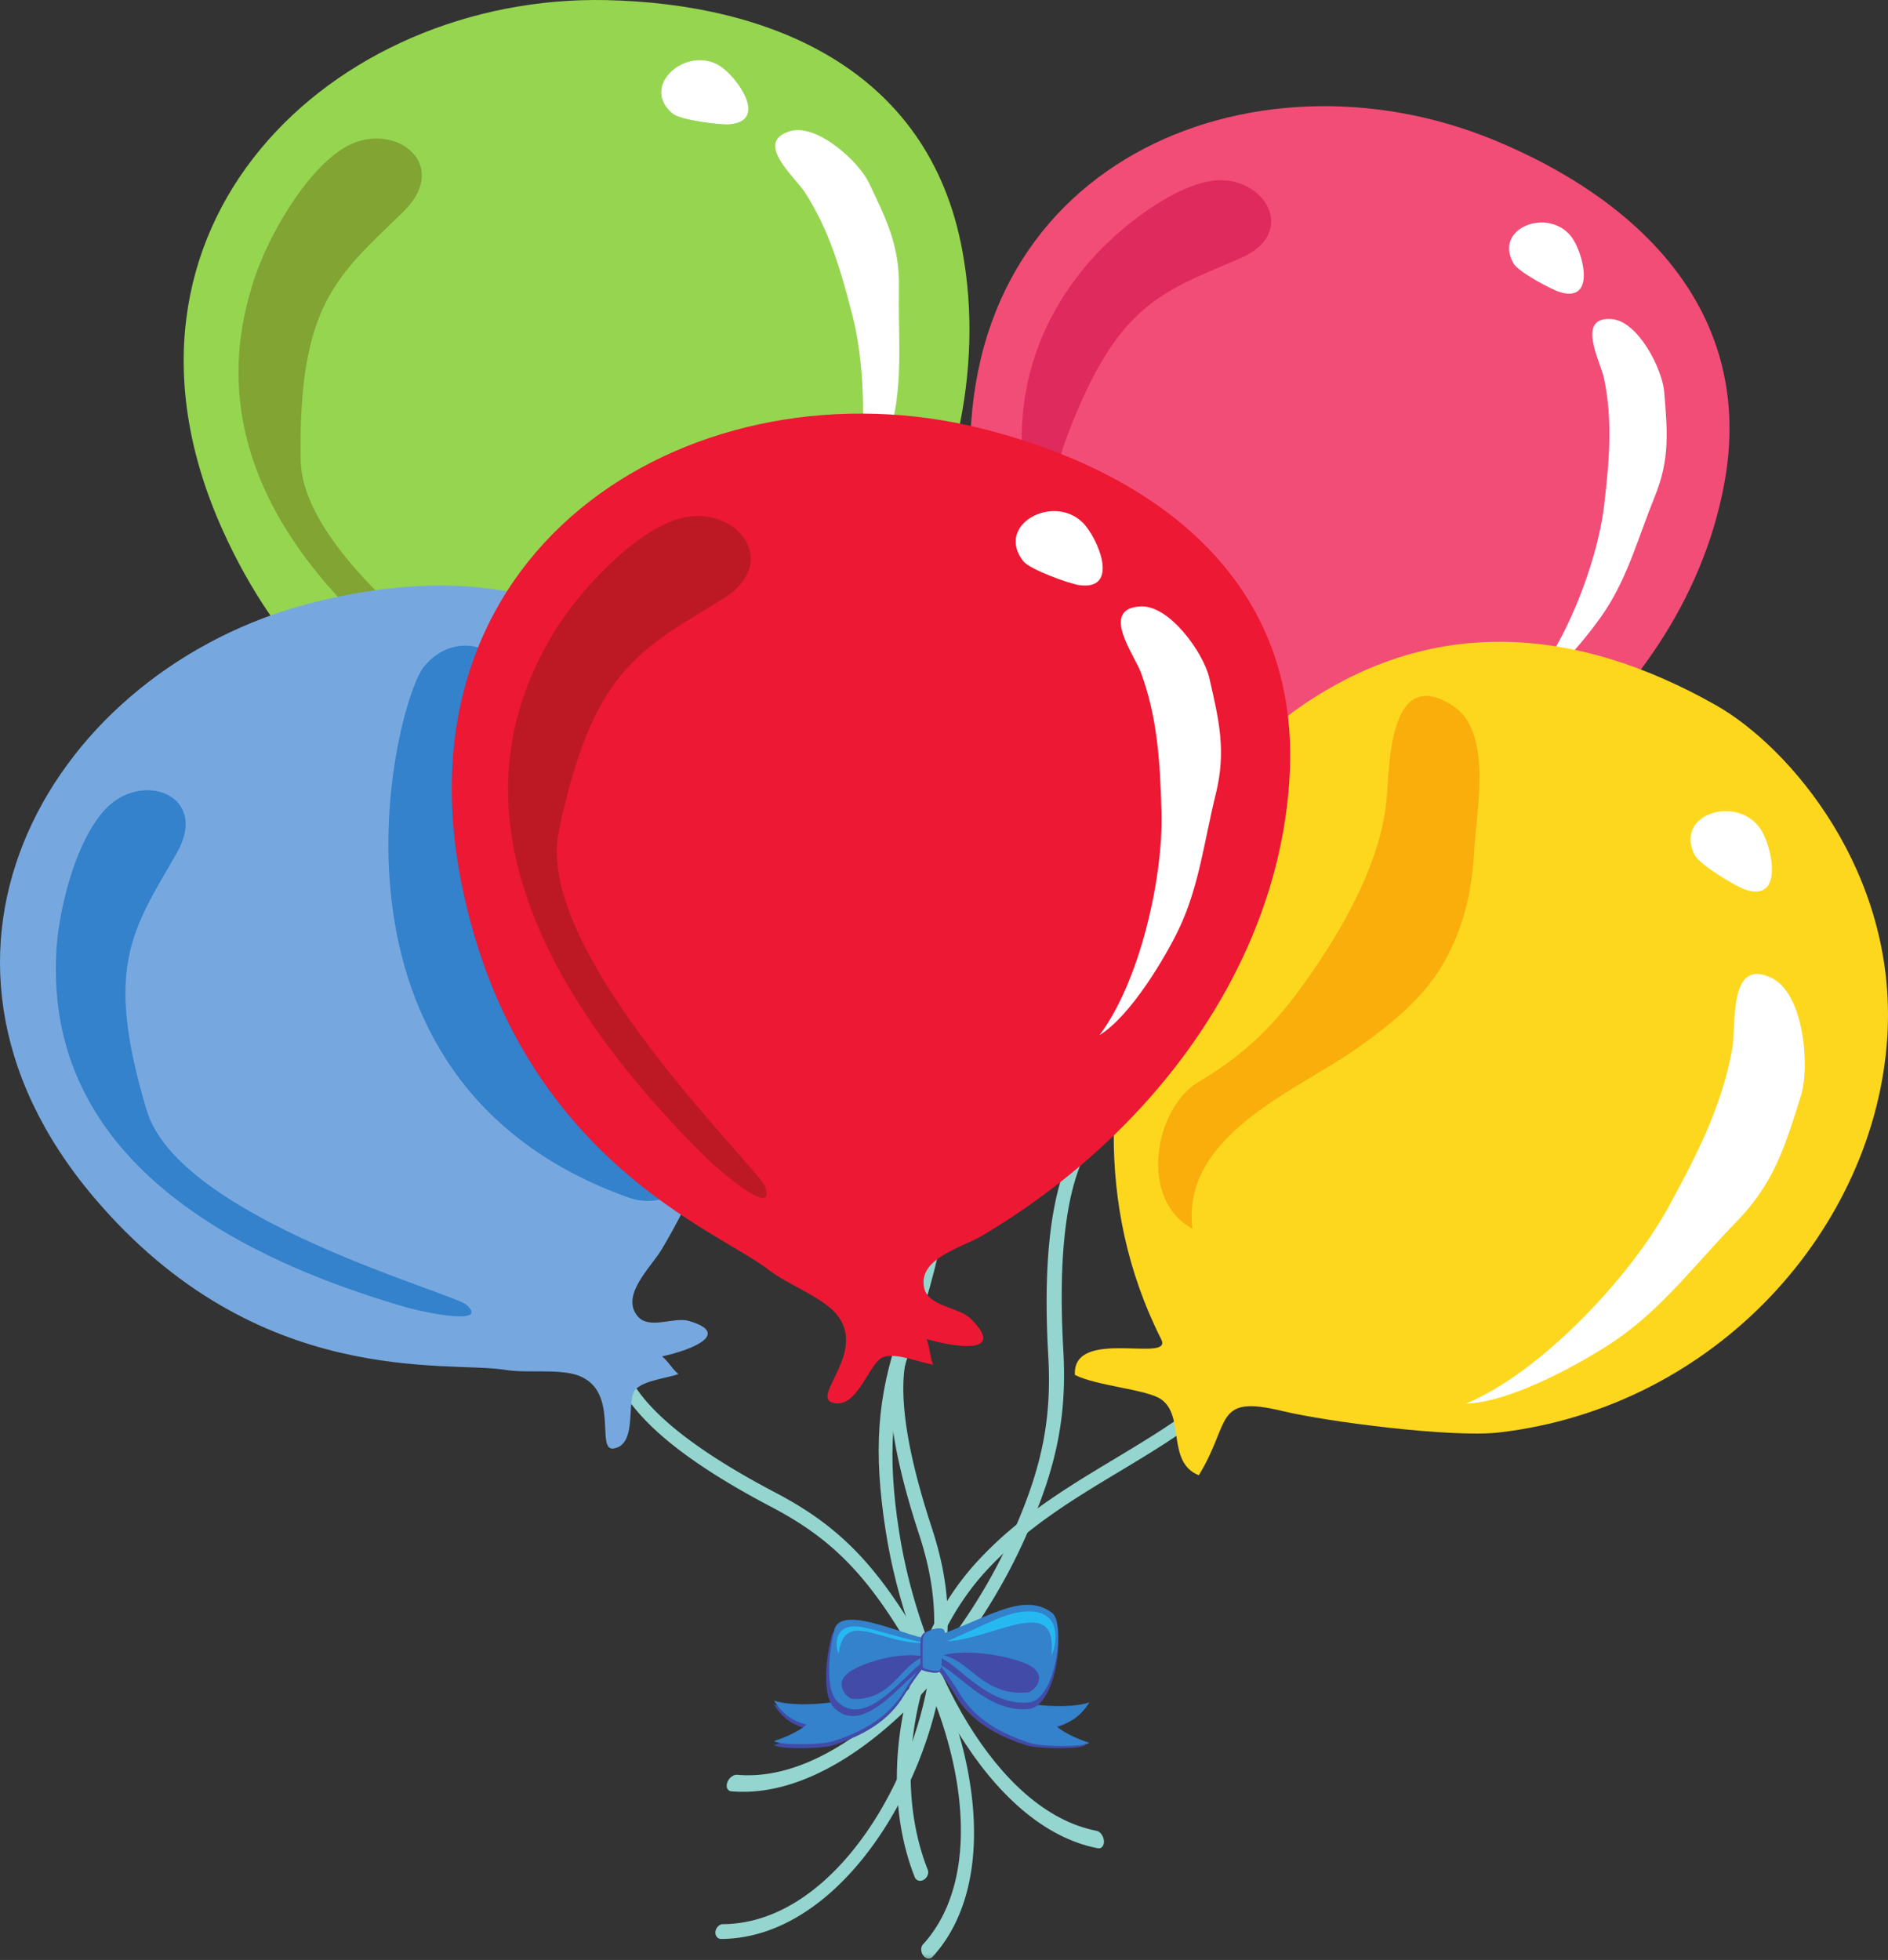 <svg xmlns="http://www.w3.org/2000/svg" width="474" height="492" fill="none"><rect width="100%" height="100%" fill="#333333" stroke="none"/><path fill="#94D5CF" d="M180.397 486.567c-.55-.275-.869-.924-.781-1.683.132-1.012.979-1.87 1.903-1.87 24.718-.154 44.552-29.338 50.646-56.707 3.575-15.962 3.157-27.15-1.485-41.34-7.81-23.816-9.295-40.097-4.554-49.766.462-.957 1.496-1.419 2.299-1.045.022.011.033.011.044.022.781.407 1.034 1.474.572 2.409-4.169 8.492-2.541 24.201 4.818 46.686 4.896 14.894 5.325 26.676 1.584 43.419-6.468 28.997-27.721 59.864-54.386 60.04a1.23 1.23 0 0 1-.66-.165"/><mask id="a" width="94" height="152" x="153" y="340" maskUnits="userSpaceOnUse" style="mask-type:luminance"><path fill="#fff" d="M153.411 340.57h92.931v151.212h-92.931z"/></mask><g mask="url(#a)"><path fill="#94D5CF" d="M233.583 491.584c-.594.198-1.287-.044-1.782-.693-.66-.847-.693-2.112-.066-2.805 16.886-18.514 9.152-55.069-6.71-80.039-9.241-14.565-17.744-22.617-31.33-29.746-22.836-11.979-35.784-23.024-39.623-33.771-.363-1.056 0-2.167.825-2.497h.055c.825-.286 1.782.33 2.156 1.364 3.366 9.438 15.995 19.966 37.545 31.274 14.278 7.481 23.199 15.94 32.913 31.241 16.786 26.445 24.806 65.321 6.578 85.287a1.2 1.2 0 0 1-.561.385"/></g><path fill="#94D5CF" d="M182.947 449.404c-.495-.374-.66-1.122-.341-1.98.407-1.133 1.518-1.991 2.486-1.903 25.752 2.277 54.397-28.524 68.269-58.632 8.096-17.557 10.747-30.185 9.812-46.565-1.573-27.523 1.375-45.938 8.954-56.333.737-1.023 1.947-1.43 2.684-.935.022.022.022.022.033.022.704.539.66 1.76-.066 2.772-6.666 9.119-9.295 26.918-7.832 52.901.99 17.205-1.793 30.46-10.296 48.886-14.686 31.912-45.289 64.473-73.054 62.02a1 1 0 0 1-.649-.253"/><path fill="#94D5CF" d="M276.277 463.913c.572-.231.935-.913.869-1.815-.077-1.199-.913-2.343-1.859-2.519-25.389-4.895-44.486-42.384-49.568-75.155-2.959-19.119-2.046-31.978 3.344-47.478 9.054-26.016 11.287-44.54 6.854-56.608-.441-1.199-1.475-1.925-2.333-1.661-.011.022-.022.022-.044.022-.814.33-1.111 1.518-.693 2.684 3.917 10.605 1.562 28.447-6.985 53-5.665 16.292-6.622 29.8-3.509 49.865 5.379 34.718 25.862 74.44 53.231 79.709.253.055.484.033.693-.044"/><path fill="#94D5CF" d="M230.151 471.867a1.34 1.34 0 0 1-.484-.627c-9.802-24.74-3.114-58.764 15.565-79.137 10.429-11.374 22.683-18.722 34.563-25.862 11.606-6.985 22.584-13.574 31.869-23.596.726-.803 1.782-.957 2.453-.264.616.638.528 1.793-.198 2.585-9.736 10.517-21.495 17.59-32.859 24.41-11.583 6.964-23.573 14.169-33.573 25.059-17.611 19.196-23.871 51.405-14.575 74.902.352.869-.099 2.002-.99 2.53-.627.374-1.309.341-1.771 0"/><path fill="#F24D76" d="M432.838 121.728c8.251-43.792-22.034-71.91-57.917-86.639-60.557-24.86-135.877 5.665-131.136 85.638 3.729 62.912 46.136 85.254 56.069 95.704 3.729 3.916 10.857 7.678 13.641 11.98 6.017 9.317-8.064 17.6-3.796 19.778 5.391 2.75 9.549-7.788 13.025-8.481 3.025-.583 8.162 2.541 10.868 3.333-.484-1.342-.143-4.532-.66-5.951 7.503 3.432 17.106 5.632 10.616-3.036-2.332-3.113-9.142-4.092-9.461-8.493-.484-6.82 9.835-7.788 14.631-9.746 13.464-5.533 26.214-12.859 37.676-21.814 23.057-18.041 40.955-43.132 46.444-72.273"/><path fill="#DF2A5E" d="M272.448 66.93c-14.301 17.425-33.771 54.552 16.699 121.885 3.509 4.675 14.179 16.479 12.617 8.867-.902-4.5-44.222-59.909-34.574-86.244 12.837-35.047 23.992-37.94 44.144-46.576 15.445-6.622 5.413-22-8.008-19.305-10.78 2.145-24.234 13.255-30.878 21.374"/><path fill="#fff" d="M380.032 66.205c1.177 2.013 9.449 6.523 11.792 7.184 8.977 2.53 5.588-10.11 2.739-13.883-5.709-7.58-19.822-2.354-14.531 6.7M402.693 94.926c2.266 10.714 1.309 20.989.055 31.802-1.749 15.071-10.561 37.567-21.165 48.017 7.568-3.245 17.281-15.258 21.33-21.319 5.852-8.8 8.558-19.042 12.562-28.854 3.795-9.306 3.146-16.402 2.332-26.236-.462-5.654-6.501-17.678-13.145-18.228-9.131-.748-2.86 10.66-1.969 14.818"/><path fill="#96D550" d="M241.631 63.072C233.237 17.046 192.987.931 152.285.029 83.62-1.48 21.303 56.846 56.042 133.398c27.314 60.216 77.256 66.101 90.941 72.603 5.115 2.431 13.508 3.432 17.854 6.589 9.394 6.875-1.276 20.285 3.729 20.813 6.314.671 6.424-11.232 9.559-13.223 2.75-1.716 8.954-.594 11.914-.836-.979-1.133-1.849-4.367-2.894-5.588 8.647.539 18.877-.924 9.263-6.974-3.454-2.168-10.495-.561-12.464-4.742-3.047-6.501 6.7-11.341 10.671-15.07 11.11-10.495 20.835-22.485 28.7-35.587 15.796-26.368 23.893-57.697 18.316-88.311"/><path fill="#81A432" d="M63.879 69.892c-7.436 22.463-12.552 66.178 62.229 113.095 5.181 3.256 20.076 10.791 15.698 3.938-2.585-4.081-65.87-42.01-66.322-71.459-.605-39.172 9.23-46.223 25.73-62.273 12.64-12.31-2.97-23.596-15.114-15.907-9.758 6.183-18.756 22.144-22.221 32.606"/><path fill="#fff" d="M168.999 28.598c1.914 1.518 11.704 2.816 14.256 2.585 9.747-.902 1.661-12.012-2.541-14.641-8.437-5.27-20.306 5.17-11.715 12.056M202.006 48.185c6.27 9.636 9.196 20.065 12.034 31.12 3.96 15.434 3.773 40.79-2.684 55.035 6.193-6.039 11.199-21.473 12.871-28.942 2.431-10.813 1.232-21.88 1.463-32.99.22-10.55-3.091-17.26-7.58-26.588-2.585-5.368-13.024-14.873-19.734-12.893-9.241 2.706 1.21 11.518 3.63 15.258"/><path fill="#76A8DF" d="M177.154 186.408c-19.855-40.481-61.426-44.826-99.41-34.937-64.078 16.677-106.55 87.167-54.233 149.023 41.142 48.644 89.016 40.965 103.393 43.385 5.391.902 13.443-.374 18.294 1.42 10.528 3.894 4.147 19.14 8.921 18.304 6.029-1.045 3.015-12.111 5.402-14.773 2.101-2.321 8.151-2.915 10.824-3.906-1.21-.792-2.86-3.564-4.158-4.422 8.173-1.782 17.271-5.841 6.765-8.91-3.762-1.1-9.878 2.244-12.804-1.111-4.521-5.236 3.245-12.288 5.94-16.798 7.546-12.65 13.42-26.335 17.271-40.547 7.733-28.623 7.007-59.81-6.205-86.728"/><path fill="#3481CC" d="M14.11 239.52c-1.013 22.804 5.72 64.682 87.397 88.509 5.666 1.661 21.462 4.73 15.588-.484-3.465-3.102-72.119-21.616-80.259-48.798-10.846-36.169-3.575-45.299 7.502-64.539 8.493-14.741-8.943-21.099-18.183-10.759-7.426 8.284-11.584 25.466-12.046 36.071M158.081 300.713c5.764 2.035 15.004-.066 8.921-6.083-3.597-3.597-25.664-17.04-34.75-47.797-12.09-40.932-17.755-45.509-7.195-66.739 8.097-16.27-9.68-23.97-18.678-12.662-7.228 9.075-31.395 103.943 51.702 133.281"/><path fill="#fff" d="M130.59 162.979c2.178 1.298 12.452 1.243 15.048.649 9.912-2.321.011-12.606-4.697-14.718-9.427-4.235-20.185 8.206-10.351 14.069M167.354 178.489c7.821 9.032 12.321 19.372 16.809 30.361 6.259 15.335 9.658 41.494 5.016 57.071 5.533-7.096 8.503-23.706 9.174-31.638.968-11.484-1.837-22.715-3.168-34.211-1.265-10.879-5.621-17.326-11.572-26.302-3.421-5.159-15.522-13.475-22.166-10.494-9.119 4.103 2.882 11.704 5.907 15.213"/><path fill="#FDD71E" d="M324.666 178.698c34.355-24.861 71.14-21.484 106.155-1.661 18.458 10.45 45.563 41.933 43.011 83.152-2.97 47.874-42.725 93.019-97.486 99.4-11.748 1.364-43.22-2.695-54.254-5.358-17.49-4.213-12.87 2.64-21.12 16.094-8.196-3.256-3.4-14.939-9.483-19.075-3.685-2.519-16.071-3.3-21.627-6.105-.693-12.078 24.751-2.827 21.682-8.921-34.332-68.104 14.466-144.051 33.122-157.526"/><path fill="#ED1833" d="M323.835 193.393c2.046-49.414-35.719-75.419-77.487-85.847-70.48-17.579-148.319 28.062-130.289 115.13 14.168 68.467 64.319 86.2 76.904 96.078 4.719 3.696 13.156 6.688 16.885 10.968 8.097 9.273-6.028 20.625-.99 22.33 6.359 2.146 9.241-10.098 12.937-11.407 3.234-1.133 9.383 1.474 12.485 1.914-.748-1.397-.891-4.939-1.694-6.435 8.801 2.574 19.702 3.443 11.188-5.038-3.058-3.047-10.693-3.025-11.76-7.789-1.628-7.436 9.56-10.131 14.521-13.079 13.882-8.217 26.709-18.316 37.863-29.998 22.441-23.508 38.073-53.935 39.437-86.827"/><path fill="#BD1925" d="M138.922 158.984c-12.904 21.439-28.348 65.331 37.863 131.158 4.598 4.576 18.206 15.818 15.291 7.711-1.727-4.796-58.171-58.676-51.79-89.159 8.481-40.547 20.273-45.508 41.009-58.236 15.918-9.735 2.442-25.026-11.869-19.911-11.507 4.093-24.509 18.459-30.504 28.437"/><path fill="#F9AE0C" d="M370.185 212.656c-.462 7.899-1.441 14.741-4.478 22.32-5.17 12.97-13.607 19.977-24.552 27.853-14.851 10.704-44.717 21.814-41.78 45.63-13.641-7.381-9.537-30.306 1.573-36.895 13.201-7.833 20.714-16.083 29.162-28.557 8.162-12.079 16.567-27.215 17.997-42.308.781-8.294.473-34.013 16.654-23.519 9.934 6.424 5.985 25.653 5.424 35.476"/><path fill="#fff" d="M256.95 140.922c1.617 2.013 11.419 5.621 14.103 5.973 10.263 1.342 4.51-12.001.792-15.686-7.481-7.404-22.155.605-14.895 9.713M286.432 168.819c4.224 11.397 4.818 22.837 5.17 34.894.495 16.852-5.588 42.956-15.565 56.135 7.799-4.774 16.545-19.526 20.021-26.83 5.016-10.605 6.336-22.287 9.174-33.705 2.673-10.825.814-18.525-1.639-29.185-1.419-6.138-9.977-18.381-17.359-17.897-10.164.638-1.43 12.166.198 16.588M425.509 214.702c1.188 2.299 10.099 7.756 12.662 8.614 9.801 3.311 6.754-10.88 3.817-15.225-5.907-8.734-21.847-3.729-16.479 6.611M434.922 263.114c-2.574 14.586-8.987 26.973-16.027 39.854-9.835 17.975-32.265 41.67-50.855 49.37 11.132-.22 29.393-10.329 37.511-15.862 11.803-8.042 20.373-19.493 30.361-29.746 9.472-9.702 12.244-18.942 16.226-31.659 2.277-7.315.814-25.455-7.238-29.514-11.056-5.577-8.977 11.914-9.978 17.557"/><path fill="#424BA7" d="M233.91 416.558c-1.034.187-5.324 6.27-6.82 8.833-4.026 6.897-10.803 10.406-17.92 12.716-2.926.968-13.596 1.067-14.839-.044 2.574-.814 6.292-2.431 8.173-4.125-2.376-.605-5.731-1.958-8.206-6.061 3.586 1.298 9.658.957 11.924.759 4.928-.451 10.263-1.199 14.015-4.356 9.174-7.722 13.673-7.722 13.673-7.722"/><path fill="#424BA7" d="M232.937 416.558c1.023.187 5.313 6.27 6.809 8.833 4.037 6.897 10.803 10.406 17.92 12.716 2.937.968 13.596 1.067 14.84-.044-2.564-.814-6.282-2.431-8.174-4.125 2.376-.605 5.731-1.958 8.218-6.061-3.609 1.298-9.659.957-11.925.759-4.939-.451-10.263-1.199-14.025-4.356-9.175-7.722-13.663-7.722-13.663-7.722"/><path fill="#3481CC" d="M233.91 415.537c-1.034.176-5.324 6.281-6.82 8.844-4.026 6.887-10.803 10.396-17.92 12.717-2.926.968-13.596 1.067-14.839-.055 2.574-.803 6.292-2.42 8.173-4.114-2.376-.605-5.731-1.969-8.206-6.061 3.586 1.298 9.658.957 11.924.748 4.928-.44 10.263-1.199 14.015-4.346 9.174-7.733 13.673-7.733 13.673-7.733M233.912 415.987c1.023.187 5.313 6.282 6.82 8.845 4.026 6.886 10.792 10.406 17.909 12.727 2.937.957 13.585 1.056 14.839-.077-2.563-.792-6.281-2.409-8.173-4.103 2.387-.605 5.731-1.958 8.206-6.061-3.586 1.309-9.658.957-11.913.759-4.939-.451-10.274-1.199-14.026-4.367-9.174-7.723-13.662-7.723-13.662-7.723"/><path fill="#424BA7" d="M208.754 410.762c-1.199 4.653-2.739 14.894.935 18.216 7.855 7.107 18.184-9.042 23.464-11.341 4.829-2.09 12.838 12.529 25.103 11.374 6.864-.66 9.373-19.845 5.907-22.485-7.667-5.83-17.974 2.365-31.087 6.326-3.267.979-22.54-9.142-24.322-2.09"/><path fill="#3481CC" d="M209.474 409.11c-1.155 4.664-2.685 14.894.924 18.217 7.755 7.106 17.952-9.054 23.166-11.342 4.753-2.09 12.651 12.53 24.762 11.375 6.777-.66 9.252-19.845 5.831-22.474-7.569-5.842-17.733 2.365-30.67 6.314-3.223.99-22.242-9.141-24.013-2.09"/><path fill="#424BA7" d="M257.738 417.704c6.039 2.706 1.771 7.007.308 7.128-11.155.979-14.136-7.634-21.143-9.339 5.643-1.595 15.796-.033 20.835 2.211"/><path fill="#26B9F1" d="M258.935 404.514c9.559.451 4.884 12.255 5.038 10.792 1.573-15.335-13.948-4.081-26.247-3.267 11.122-4.84 15.698-7.789 21.209-7.525M214.1 408.287c-5.896.32-3.663 7.591-3.509 6.546 1.617-10.957 10.637-2.057 21.814-2.365-9.108-1.892-14.906-4.379-18.305-4.181"/><path fill="#424BA7" d="M213.79 419.374c-5.116 3.08-.979 7.084.33 7.117 9.933.275 11.858-8.492 17.897-10.638-5.115-1.243-13.97.947-18.227 3.521"/><path fill="#424BA7" d="M231.967 409.96c-.77.638-.825 1.309-.858 2.673-.055 1.452 0 2.926 0 4.367 0 1.716-.209 2.145.99 2.453.715.176 3.268.902 3.851.088.451-.638.308-3.366.385-4.213.143-1.573 1.628-5.61.319-6.336-1.012-.561-3.818.253-4.687.968"/><path fill="#3481CC" d="M232.443 409.918c-.715.605-.77 1.254-.803 2.552-.044 1.397 0 2.805 0 4.191 0 1.65-.198 2.057.913 2.343.66.165 3.025.869 3.553.088.429-.616.297-3.212.363-4.048.143-1.496 1.496-5.357.297-6.061-.935-.539-3.531.231-4.323.935"/></svg>